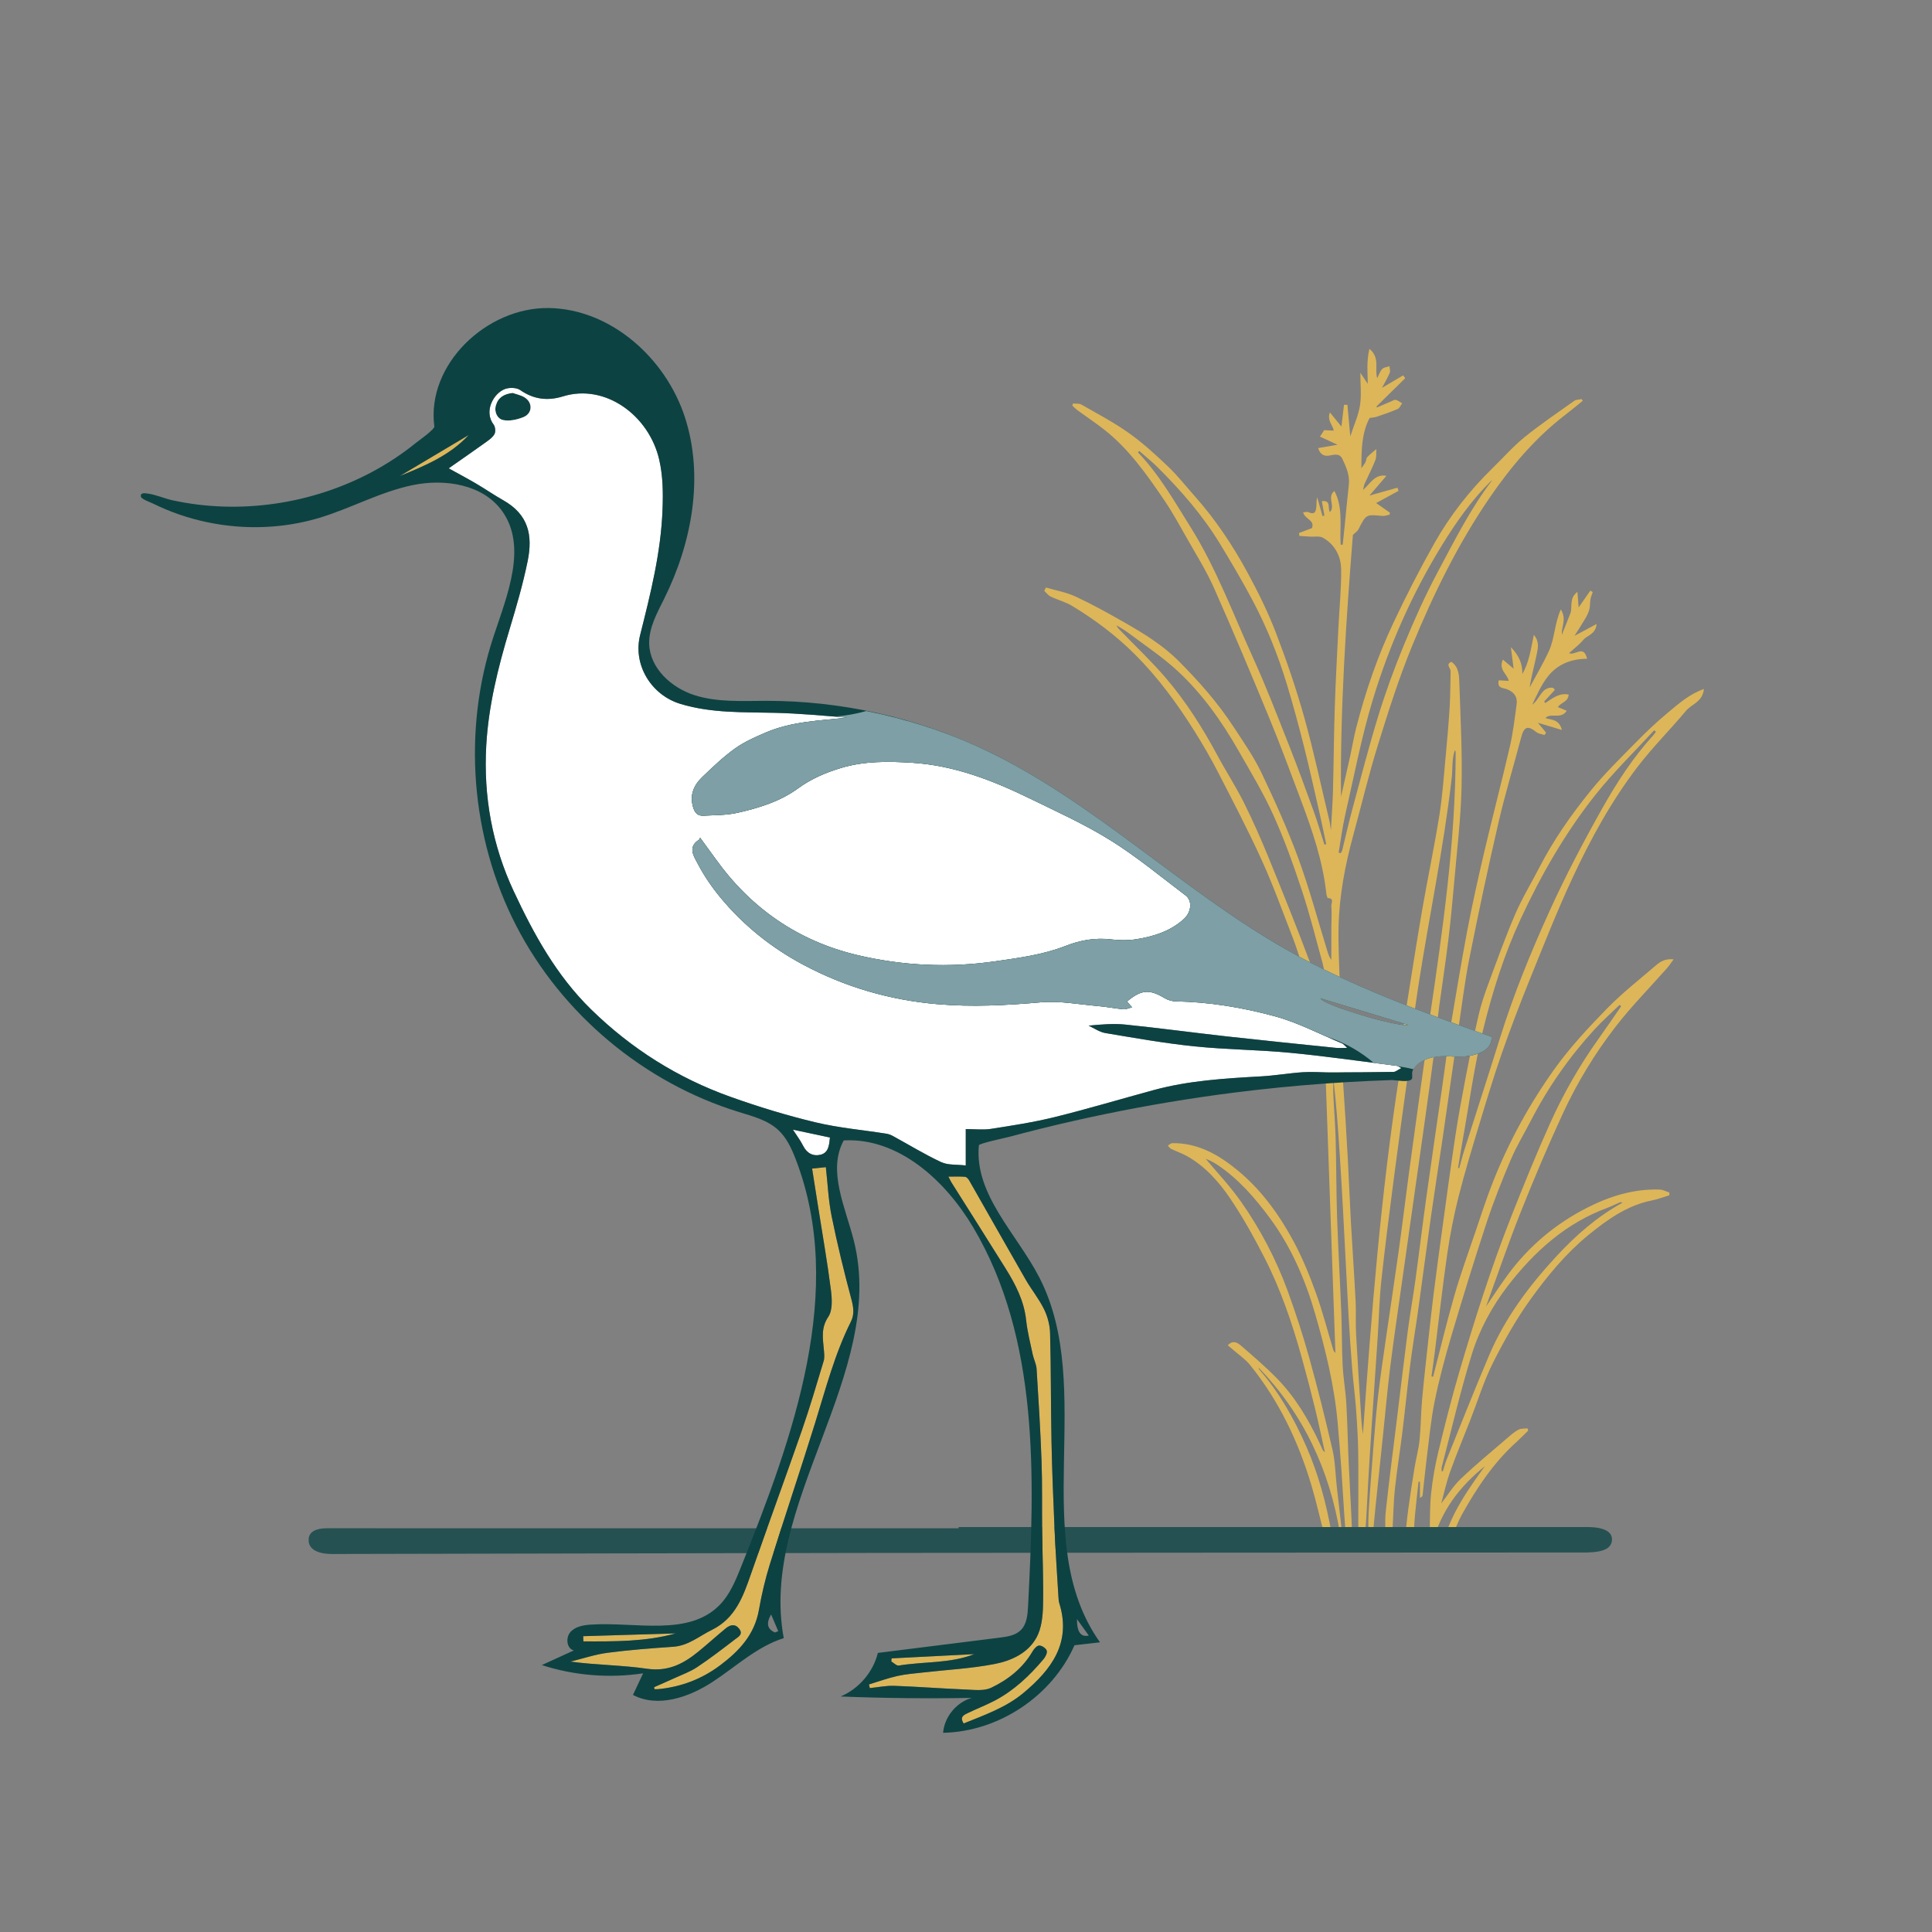 <?xml version="1.0" encoding="UTF-8"?> <svg xmlns="http://www.w3.org/2000/svg" id="a" viewBox="0 0 144 144"><rect x="0" y="0" width="144" height="144" fill="#808080" stroke="none"/><defs><style>.b{fill:#265152;}.c{fill:#ddb659;}.d{fill:#fff;}.e{fill:#0d4242;}.f{fill:#7d9fa5;}</style></defs><path class="e" d="M38.217,29.285c.263.095.6.161.875.328.633.386.606,1.2-.083,1.478-.467.188-1.043.317-1.515.215-.415-.09-.679-.584-.532-1.098.167-.586.601-.851,1.255-.924Z"></path><path class="c" d="M119.006,46.506c-.638.342-1.166.625-1.652.886.252-.401.539-.836.803-1.286.126-.213.24-.445.304-.684.062-.232.036-.488.079-.728.034-.193.111-.378.17-.567-.059-.035-.117-.07-.176-.105-.283.408-.567.816-.873,1.257-.029-.384-.052-.701-.087-1.165-.662.493-.344,1.145-.534,1.621-.209.525-.417,1.05-.626,1.574-.06-.588.384-1.146-.079-1.885-.471,1.056-.458,2.158-.882,3.087-.427.935-.956,1.819-1.441,2.725.13-.853.36-1.661.528-2.482.091-.445.208-.931-.216-1.435-.222,1.045-.346,2.046-.857,2.914.014-.777-.261-1.389-.855-1.992.078.615.141,1.11.204,1.598-.278-.235-.522-.441-.801-.676-.348.774.344,1.069.432,1.585-.247-.013-.493-.027-.739-.04-.141.605.319.555.594.658.532.198.815.558.737,1.131-.143,1.059-.267,2.127-.507,3.163-.605,2.618-1.289,5.216-1.903,7.832-.461,1.964-.9,3.935-1.277,5.918-.473,2.487-.872,4.989-1.306,7.509-.022-.014-.05-.035-.074-.052-.046.138-.158.248-.338.248-.147,0-.244-.077-.301-.179-.17-.1-.219-.336-.144-.516-.063-.116-.062-.268-.038-.446.044-.331.077-.664.122-.995.227-1.643.477-3.284.678-4.931.174-1.42.308-2.846.433-4.272.204-2.342.491-4.683.549-7.029.064-2.584-.073-5.174-.16-7.76-.02-.594-.009-1.256-.596-1.657-.458.189-.051.463-.057.693-.023.883-.016,1.767-.07,2.648-.073,1.214-.178,2.426-.293,3.637-.142,1.498-.241,3.006-.479,4.488-.382,2.38-.884,4.739-1.294,7.115-.433,2.515-.818,5.04-1.244,7.689-.056-.025-.113-.049-.169-.074.072.377.084.767.024,1.147.041.013.083.026.124.04-.03.009-.078.01-.136.008-.027.155-.061.307-.11.455.11.549.069,1.125-.103,1.652.073.236.041.502-.08.713.033.155.043.314-.009.464.014-.002.023-.004.037-.005-1.399,8.924-2.097,17.905-2.736,26.907-.036-.325-.086-.648-.107-.974-.14-2.171-.284-4.343-.402-6.516-.044-.814.008-1.634-.034-2.448-.102-1.959-.24-3.916-.35-5.874-.087-1.556-.143-3.113-.229-4.669-.108-1.943-.224-3.885-.359-5.826-.009-.127.01-.206.044-.263-.004-.033-.004-.066-.001-.099-.041-.153-.017-.326.104-.426-.073-.079-.149-.154-.212-.242-.191.044-.395.07-.615.07-.17,0-.325-.021-.476-.05-.066-.011-.132-.023-.195-.039.017.26.015.521-.015.78.024-.002.047-.003.071-.005.244,6.877.486,13.692.727,20.506-.094-.071-.139-.157-.167-.249-.426-1.409-.79-2.843-1.29-4.223-.475-1.313-1.007-2.621-1.664-3.841-1.08-2.005-2.407-3.832-4.147-5.271-1.433-1.185-2.994-2.071-4.888-2.043-.113.002-.225.119-.337.183.083.084.152.198.251.246.395.191.816.329,1.198.545,1.333.754,2.359,1.899,3.213,3.164.941,1.393,1.767,2.882,2.539,4.388,1.214,2.367,2.072,4.895,2.789,7.474.347,1.251.676,2.508.985,3.77.265,1.081.491,2.173.734,3.26-.134-.077-.178-.185-.225-.291-.056-.128-.11-.257-.17-.384-.84-1.79-1.845-3.468-3.215-4.859-.843-.856-1.756-1.637-2.662-2.42-.253-.218-.594-.413-.966-.008.139.117.253.208.363.304.436.383.934.712,1.297,1.161,2.134,2.637,3.591,5.67,4.572,8.961.374,1.256.656,2.543.999,3.811.039.146.201.255.306.381.075-.167.152-.332.221-.501.011-.026-.015-.068-.021-.102-.394-2.249-.989-4.441-1.901-6.513-.907-2.059-2.009-4.007-3.484-5.691-.035-.04-.045-.105-.067-.159,3.334,3.44,5.303,7.618,6.094,12.448.08-.197.109-.372.091-.541-.11-1.018-.232-2.034-.347-3.052-.103-.91-.115-1.842-.319-2.726-.532-2.309-1.108-4.61-1.743-6.891-.461-1.656-.996-3.294-1.582-4.906-.868-2.385-2.04-4.616-3.476-6.668-.82-1.171-1.81-2.21-2.648-3.218.025.011.193.072.352.151.167.083.332.173.488.277,1.587,1.052,2.835,2.487,3.969,4.027,1.56,2.119,2.606,4.532,3.344,7.082.775,2.68,1.445,5.392,1.688,8.196.098,1.124.19,2.249.269,3.376.106,1.518.184,3.038.302,4.555.022.279.176.546.269.818.432-.186.228-.581.217-.869-.061-1.639-.165-3.276-.239-4.914-.067-1.485-.093-2.972-.178-4.456-.055-.949-.225-1.891-.273-2.84-.067-1.329-.05-2.662-.103-3.991-.093-2.356-.233-4.709-.312-7.065-.065-1.947-.055-3.896-.107-5.844-.029-1.077-.122-2.153-.172-3.23-.02-.432-.003-.866-.003-1.3.217,1.857.349,3.702.469,5.548.094,1.444.179,2.888.257,4.333.141,2.614.266,5.229.411,7.842.074,1.337.168,2.672.274,4.006.075.95.206,1.895.276,2.845.08,1.091.152,2.185.169,3.278.026,1.774.001,3.549.006,5.323.001.47.033.94.051,1.41.065.006.129.013.193.019.1-.302.265-.599.289-.908.091-1.163.133-2.331.201-3.497.079-1.359.162-2.718.252-4.076.149-2.256.309-4.511.458-6.767.093-1.415.123-2.838.274-4.246.273-2.543.603-5.08.932-7.617.348-2.682.716-5.361,1.087-8.04-.173-.181-.141-.542.099-.65.108-.561.261-.562,1.052-.524.03.001.06.029.1.05-.139.987-.28,1.976-.417,2.967-.263,1.906-.529,3.812-.785,5.719-.266,1.985-.508,3.974-.785,5.958-.299,2.144-.63,4.283-.938,6.426-.206,1.43-.419,2.86-.586,4.295-.149,1.278-.25,2.562-.353,3.845-.13,1.623-.257,3.246-.354,4.871-.043.721-.007,1.448-.007,2.172.165-.136.282-.306.306-.49.086-.684.137-1.372.208-2.058.191-1.846.386-3.691.579-5.537.174-1.666.321-3.337.53-4.998.271-2.151.591-4.296.893-6.443.369-2.621.744-5.242,1.114-7.863.402-2.845.814-5.688,1.186-8.537.049-.372.206-1.23.471-1.255.177-.017.356.786.55.786-.117.844-.223,1.63-.336,2.415-.401,2.789-.814,5.575-1.202,8.366-.282,2.024-.524,4.055-.802,6.08-.175,1.274-.404,2.539-.571,3.814-.281,2.153-.533,4.31-.797,6.466-.286,2.329-.596,4.655-.844,6.988-.084.793-.013,1.604-.013,2.603.2-.255.371-.383.417-.55.078-.284.09-.591.108-.89.059-.954.067-1.914.17-2.862.152-1.404.381-2.799.554-4.2.209-1.697.376-3.401.593-5.097.174-1.362.405-2.716.594-4.076.321-2.306.62-4.616.947-6.922.275-1.935.581-3.866.865-5.8.286-1.954.562-3.91.842-5.865.017-.119.089-.736.286-.818.019-.122.085-.233.2-.286.043-.142.153-.258.336-.258.062,0,.116.014.162.037.02-.008.032-.013.054-.022-.3-.183-.515-.313-.744-.453,0-.077-.011-.166.002-.251.281-1.849.499-3.713.864-5.544.675-3.394,1.398-6.779,2.177-10.148.487-2.109,1.123-4.179,1.671-6.272.218-.834.486-.938,1.144-.415.161.128.401.146.605.215.038-.06.076-.119.113-.179-.193-.234-.386-.467-.606-.733.582.174,1.136.341,1.787.536-.216-.839-.828-.741-1.23-.889.409-.433,1.15.138,1.592-.543-.287-.117-.475-.195-.662-.271.23-.367.774-.378.802-.938-.717-.143-1.216.298-1.746.633-.026-.038-.051-.076-.077-.115.266-.289.532-.579.799-.869-.046-.051-.091-.102-.137-.154-.873-.101-.986.878-1.552,1.258.34-.712.664-1.451,1.137-2.064.731-.949,1.765-1.352,2.95-1.356-.246-1.087-.899-.199-1.339-.423.369-.337.755-.624,1.06-.987.298-.355.913-.395.991-1.19ZM106.571,75.814c-.011.072-.026.149-.048.224-.06.203-.168.387-.357.396-.103.005-.2-.049-.29-.101-.164-.095-.338-.2-.418-.379-.074-.165-.051-.357-.026-.537.713-5.143,1.8-10.219,2.508-15.363.096-.697.185-1.395.265-2.094.07-.608.007-1.475.232-2.031.042.021.06.064.06.117-.004,6.631-.961,13.216-1.925,19.769Z"></path><path class="c" d="M117.897,29.746c-.191.042-.417.029-.566.135-1.246.884-2.513,1.742-3.703,2.705-.847.686-1.581,1.526-2.369,2.293-1.709,1.666-3.185,3.544-4.369,5.647-1.084,1.926-2.095,3.902-3.04,5.908-1.179,2.504-2.082,5.13-2.772,7.832-.169.66-.278,1.337-.425,2.003-.229,1.041-.467,2.08-.701,3.119-.07-6.577.378-13.12.885-19.518.176-.175.344-.276.421-.429.559-1.104.566-1.108,1.769-.986.176.018.362-.059.543-.092.008-.051.016-.101.024-.152-.327-.229-.654-.459-1.022-.716.559-.305,1.115-.609,1.67-.912-.029-.078-.057-.155-.086-.233-.69.194-1.379.388-2.084.586.428-.497.846-.983,1.265-1.469-.829-.16-1.173.528-1.741,1.057.058-.246.068-.366.115-.469.267-.589.568-1.163.803-1.766.095-.241.053-.542.074-.816-.227.195-.467.375-.674.591-.082.085-.076.256-.135.375-.062.125-.154.233-.309.461-.003-1.409.035-2.655.613-3.747.211-.036.388-.043.55-.098.52-.178,1.042-.354,1.546-.574.14-.061.22-.276.328-.42-.157-.09-.306-.218-.473-.256-.111-.025-.249.074-.372.125-.346.144-.69.293-1.034.44-.012-.024-.025-.048-.037-.071l2.146-2.11c-.052-.07-.104-.14-.157-.21-.503.297-1.006.594-1.572.928.216-.412.422-.754.576-1.121.056-.134-.01-.326-.021-.491-.184.065-.417.079-.541.208-.164.172-.242.434-.373.688-.21-.703.234-1.516-.58-2.191-.23.952-.128,1.804-.123,2.609-.167-.248-.349-.519-.553-.823,0,.881.092,1.673-.026,2.427-.117.748-.447,1.458-.723,2.308-.082-.888-.149-1.618-.216-2.348-.084-.001-.169-.002-.253-.004-.066.562-.133,1.125-.192,1.625-.263-.323-.536-.657-.86-1.054-.221.591.202.931.292,1.357-.243-.013-.475-.025-.716-.037-.087.134-.18.275-.316.483.412.191.795.368,1.309.606-.574.098-.996.171-1.448.248.173.524.483.637.907.547.336-.072.711-.146.897.249.288.611.57,1.231.486,1.958-.12,1.035-.211,2.073-.316,3.11-.045.446-.093.891-.14,1.336-.05.002-.101.004-.151.006-.09-1.332.209-2.727-.466-4.007-.582.432.09,1.126-.332,1.57-.208-.271.125-.901-.605-.813.066.375.127.726.189,1.076-.045.012-.091.024-.137.036-.134-.466-.267-.931-.401-1.397-.054.207-.045.411-.057.613-.022.385-.073.731-.587.495-.104-.048-.25.005-.404.013.139.525.892.57.658,1.174-.331.126-.647.246-.963.366.008.072.016.144.024.215.263.017.527.035.79.052.327.022.708-.063.97.085.867.489,1.342,1.351,1.355,2.345.018,1.444-.132,2.891-.203,4.337-.097,1.99-.207,3.979-.272,5.969-.068,2.079-.078,4.16-.134,6.239-.026.96-.1,1.918-.154,2.918-.042-.267-.063-.506-.118-.737-.609-2.549-1.151-5.119-1.856-7.638-.6-2.144-1.321-4.258-2.117-6.331-.593-1.544-1.327-3.038-2.113-4.486-1.114-2.053-2.405-3.987-3.948-5.719-.654-.735-1.266-1.52-1.973-2.193-.932-.888-1.889-1.767-2.928-2.505-1.123-.798-2.348-1.44-3.541-2.124-.173-.099-.419-.057-.632-.08-.015.053-.029.107-.044.16.136.121.263.254.408.361.675.494,1.374.954,2.029,1.474,1.793,1.426,3.118,3.305,4.408,5.204.603.888,1.124,1.84,1.656,2.779.704,1.244,1.472,2.459,2.053,3.766,1.429,3.214,2.79,6.462,4.132,9.717.827,2.007,1.58,4.049,2.344,6.084.85,2.262,1.636,4.547,1.901,6.988.013.119.077.331.12.331.493.007.234.409.25.592.045.52.004,1.047.002,1.572-.003.816-.001,1.633-.001,2.449-.143-.199-.217-.408-.283-.621-.716-2.316-1.339-4.669-2.171-6.938-.802-2.187-1.762-4.317-2.764-6.414-.57-1.193-1.339-2.286-2.062-3.393-1.175-1.8-2.581-3.393-4.08-4.898-1.206-1.211-2.633-2.079-4.082-2.906-1.179-.673-2.368-1.335-3.593-1.906-.704-.328-1.488-.465-2.235-.687-.043.084-.086.168-.128.253.162.145.303.338.488.427.52.248,1.091.391,1.582.687,1.681,1.013,3.251,2.186,4.666,3.595,1.722,1.713,3.157,3.665,4.456,5.734.629,1.002,1.227,2.032,1.77,3.089,1.121,2.177,2.256,4.35,3.27,6.583.854,1.879,1.552,3.836,2.304,5.765.233.597.417,1.215.624,1.823-.044.027-.087.054-.131.081-.026-.02-.052-.04-.078-.06h0c.117.258.196.533.255.813.977.173,1.665.75,2.091,1.499.273-.232.601-.409.993-.496-.033-.014-.066-.028-.098-.043-.088-.039-.164-.22-.167-.338-.042-1.364-.117-2.73-.088-4.093.05-2.357.493-4.652,1.111-6.913.607-2.221,1.139-4.468,1.821-6.663.776-2.498,1.569-5.003,2.559-7.411,1.587-3.859,3.422-7.596,5.769-11.023,1.598-2.333,3.402-4.457,5.619-6.165.446-.343.879-.703,1.319-1.055-.025-.044-.049-.089-.074-.133ZM98.714,62.953c-.259-.812-.493-1.633-.781-2.433-.589-1.631-1.182-3.26-1.819-4.87-.877-2.216-1.728-4.447-2.713-6.61-1.492-3.28-2.746-6.688-4.661-9.746-1.212-1.936-2.34-3.932-3.928-5.58.034-.034.068-.068.103-.102.452.399.925.775,1.353,1.201,1.743,1.731,3.362,3.582,4.66,5.713.833,1.368,1.648,2.751,2.403,4.168,1.075,2.017,1.932,4.145,2.598,6.349.458,1.513.871,3.043,1.258,4.579.416,1.651.784,3.315,1.164,4.976.176.771.332,1.547.498,2.321-.045.012-.091.024-.136.036ZM97.707,71.916c-.995-2.662-2.052-5.298-3.126-7.926-.575-1.407-1.187-2.802-1.863-4.158-.6-1.203-1.335-2.33-1.971-3.514-1.114-2.072-2.363-4.048-3.877-5.812-1.036-1.207-2.192-2.299-3.297-3.441-.13-.134-.273-.254-.36-.464.29.184.594.347.869.555,1.238.936,2.544,1.793,3.684,2.848,1.822,1.685,3.274,3.725,4.524,5.911.909,1.59,1.862,3.165,2.618,4.836.82,1.812,1.494,3.705,2.123,5.603.595,1.797,1.055,3.645,1.558,5.475.096.35.117.724.186,1.171-.498-.287-.852-.511-1.067-1.085ZM107.148,42.66c-.929,1.733-1.735,3.547-2.491,5.374-.715,1.727-1.361,3.493-1.914,5.283-.718,2.327-1.323,4.693-1.96,7.047-.27.999-.493,2.012-.743,3.017-.019.076-.077.141-.117.211-.05-.013-.099-.026-.149-.04.162-.945.281-1.901.494-2.834.657-2.876,1.208-5.791,2.064-8.602,1.231-4.043,2.934-7.885,5.136-11.467,1.062-1.728,2.214-3.366,3.642-4.777.034-.033.076-.056.115-.084-1.631,2.126-2.821,4.526-4.079,6.871Z"></path><path class="c" d="M127,51.351c-.092.967-.913,1.121-1.343,1.635-1.164,1.393-2.452,2.676-3.559,4.115-1.973,2.564-3.539,5.421-4.913,8.377-1.14,2.452-2.135,4.98-3.152,7.494-.738,1.826-1.444,3.669-2.095,5.531-.602,1.722-1.129,3.474-1.657,5.223-.548,1.816-1.103,3.632-1.569,5.472-.356,1.407-.636,2.842-.845,4.282-.354,2.442-.624,4.897-.932,7.347-.074.588-.162,1.175-.243,1.762.042.008.083.016.125.024.524-2.02,1.007-4.052,1.584-6.055.451-1.569,1.01-3.104,1.535-4.649.44-1.294.857-2.6,1.36-3.867,1.187-2.988,2.724-5.787,4.567-8.364,1.158-1.619,2.528-3.085,3.911-4.503,1.14-1.169,2.431-2.175,3.668-3.238.329-.282.705-.498,1.3-.433-.215.289-.342.487-.495.659-1.277,1.446-2.636,2.82-3.819,4.346-1.542,1.99-2.866,4.161-3.935,6.472-1.124,2.429-2.169,4.902-3.161,7.395-.913,2.294-1.71,4.64-2.571,7.0.568-.83,1.081-1.629,1.642-2.388,1.596-2.158,3.596-3.809,5.925-4.988,1.688-.855,3.474-1.403,5.378-1.336.242.009.48.142.719.218-.001.069-.001.138-.002.207-.436.131-.865.297-1.308.386-1.822.365-3.293,1.406-4.727,2.578-1.667,1.362-3.036,3.024-4.293,4.765-1.071,1.483-1.99,3.109-2.819,4.76-.686,1.365-1.14,2.86-1.701,4.295-.497,1.272-1.028,2.53-1.488,3.817-.284.795-.462,1.632-.665,2.366.448-.574.884-1.288,1.462-1.839,1.132-1.079,2.341-2.068,3.523-3.087.246-.212.499-.431.781-.574.192-.098.442-.069.666-.097.016.057.032.114.047.171-.292.285-.575.58-.877.852-1.696,1.528-2.958,3.419-4.075,5.427-.27.486-.448,1.029-.72,1.514-.139.248-.39.425-.666.57.589-2.193,1.847-3.961,3.12-5.722-1.854,1.494-3.288,3.314-3.914,5.767-.07-.028-.139-.056-.209-.084,0-.217-.005-.434.001-.651.029-1.006.003-2.018.108-3.014.111-1.044.296-2.087.543-3.105.482-1.991.984-3.98,1.56-5.942,1.14-3.884,2.362-7.74,3.841-11.498.924-2.346,1.873-4.684,2.903-6.98,1.004-2.24,2.22-4.36,3.636-6.346.569-.797,1.12-1.608,1.679-2.413-.037-.037-.075-.074-.112-.111-.62.602-1.268,1.174-1.853,1.811-1.878,2.045-3.471,4.315-4.762,6.817-.497.963-1.063,1.891-1.488,2.888-.655,1.538-1.277,3.098-1.802,4.689-.924,2.797-1.791,5.617-2.629,8.444-.479,1.617-.918,3.255-1.255,4.91-.29,1.426-.418,2.889-.603,4.338-.112.882-.193,1.768-.294,2.652-.008.073-.061.14-.199.197v-1.203c-.034-0-.069-.001-.103-.001-.089.819-.185,1.637-.263,2.457-.057.593-.065,1.193-.153,1.78-.022.144-.272.251-.416.374-.067-.043-.133-.087-.199-.131.085-.799.153-1.6.26-2.396.14-1.045.302-2.087.472-3.127.112-.688.302-1.365.373-2.057.101-.997.099-2.006.189-3.004.137-1.52.311-3.035.476-4.552.122-1.117.244-2.234.385-3.348.197-1.555.405-3.108.619-4.66.327-2.375.643-4.752,1.002-7.122.226-1.495.504-2.981.789-4.465.291-1.512.595-3.023.941-4.523.177-.768.428-1.523.701-2.261.649-1.756,1.28-3.524,2.017-5.239.521-1.212,1.211-2.343,1.816-3.516,1.065-2.064,2.386-3.945,3.827-5.721,1.019-1.255,2.178-2.387,3.308-3.537.773-.787,1.571-1.554,2.415-2.253.809-.669,1.603-1.393,2.71-1.784ZM108.677,87.05c.029.007.058.014.086.022.122-.437.23-.879.367-1.31.886-2.792,1.792-5.577,2.664-8.374,1.011-3.243,2.289-6.374,3.682-9.444,1.192-2.626,2.536-5.185,3.945-7.69,1.095-1.946,2.317-3.824,3.821-5.469.067-.074.12-.162.18-.243-.042-.038-.084-.076-.126-.114-1.461,1.589-3.015,3.096-4.361,4.787-2.252,2.829-4.06,5.973-5.603,9.299-1.216,2.622-2.084,5.373-2.771,8.168-.689,2.805-1.071,5.695-1.584,8.549-.109.605-.201,1.214-.301,1.82ZM107.455,109.66c.029.002.057.004.085.006.096-.297.173-.603.289-.891,1.043-2.579,2.063-5.17,3.149-7.729,1.202-2.833,3.007-5.229,5.05-7.433,1.446-1.56,3.028-2.942,4.911-3.976-.089-.016-.143-.045-.181-.03-.327.138-.644.304-.976.426-3.051,1.124-5.421,3.238-7.412,5.828-1.162,1.512-2.099,3.237-2.671,5.083-.856,2.764-1.508,5.599-2.242,8.405-.025.097-.003.208-.003.312Z"></path><path class="d" d="M99.818,75.147c1.697.542,3.282,1.048,4.904,1.566-.5.15-4.674-1.119-4.904-1.566Z"></path><path class="d" d="M84.376,75.08c-.173-.2-.275-.317-.378-.435,1.071-.894,1.671-.929,2.807-.25.24.144.55.234.829.239,2.515.046,4.99.462,7.393,1.115,1.728.47,3.349,1.332,5.015,2.026.094.039.162.14.369.326-.389,0-.632.021-.872-.003-2.691-.277-5.382-.548-8.071-.848-2.533-.283-5.059-.625-7.594-.885-.877-.09-1.772-.014-2.739.079.415.19.813.48,1.248.552,2.204.369,4.41.762,6.631.991,2.384.246,4.792.255,7.178.484,2.651.254,5.289.639,7.932.971.059.007.112.058.313.168-.253.129-.413.28-.575.283-1.566.027-3.133.033-4.699.037-.688.002-1.379-.059-2.064-.013-1.037.07-2.067.251-3.105.309-2.691.151-5.38.309-7.998,1.02-2.463.669-4.91,1.402-7.387,2.015-1.559.386-3.156.629-4.746.878-.587.092-1.2.015-1.88.015v2.713c-.676-.081-1.325-.013-1.832-.249-1.236-.575-2.404-1.295-3.604-1.949-.148-.081-.317-.144-.483-.17-1.77-.28-3.568-.435-5.304-.852-2.129-.511-4.236-1.155-6.299-1.891-3.942-1.407-7.404-3.585-10.415-6.532-2.578-2.523-4.262-5.602-5.753-8.79-1.597-3.414-2.262-7.055-2.052-10.842.165-2.971.876-5.824,1.729-8.658.508-1.688,1.008-3.388,1.358-5.113.396-1.95.054-3.477-1.827-4.54-.684-.386-1.332-.836-2.01-1.234-.654-.384-1.325-.739-2.049-1.14.967-.677,1.861-1.294,2.742-1.927.25-.179.531-.371.671-.627.097-.177.063-.538-.062-.704-.762-1.008.009-2.355.858-2.66.33-.118.85-.105,1.121.083,1.01.7,2.047.824,3.197.469,3.139-.97,6.413,1.419,7.168,4.731.277,1.214.291,2.425.245,3.687-.116,3.221-.896,6.293-1.671,9.379-.554,2.21.824,4.464,3.001,5.125,2.327.707,4.702.608,7.08.667,1.784.044,3.565.21,5.348.358-2.05.225-4.129.281-6.058,1.107-.795.341-1.607.698-2.304,1.197-.869.622-1.65,1.375-2.425,2.116-.627.6-.961,1.315-.698,2.238.126.442.346.673.775.65.85-.044,1.719-.031,2.541-.216,1.592-.357,3.172-.844,4.504-1.815.994-.724,2.071-1.183,3.223-1.529,1.719-.517,3.478-.494,5.242-.388,3.153.19,6.033,1.309,8.828,2.671,2.032.991,4.105,1.93,6.017,3.122,1.952,1.217,3.737,2.704,5.579,4.095.519.392.454,1.242-.147,1.781-.997.894-2.236,1.284-3.522,1.488-.613.097-1.26.089-1.878.014-1.187-.145-2.313.06-3.399.486-1.68.658-3.44.884-5.208,1.141-3.486.507-6.956.34-10.343-.468-4.358-1.039-7.886-3.465-10.515-7.135-.378-.528-.765-1.05-1.172-1.609-.027.064-.033.128-.066.148-.901.544-.386,1.26-.104,1.799.465.888,1.042,1.735,1.683,2.509,1.722,2.081,3.801,3.747,6.185,5.018,3.123,1.665,6.449,2.63,9.983,2.935,2.585.223,5.144.089,7.722-.137,1.39-.122,2.817.156,4.226.276.645.055,1.284.182,1.928.244.179.017.369-.08.641-.146ZM38.217,29.285c-.654.073-1.088.338-1.255.924-.147.513.117,1.008.532,1.098.472.102,1.048-.028,1.515-.215.689-.277.716-1.091.083-1.478-.275-.168-.612-.233-.875-.328Z"></path><path class="b" d="M71.449,113.817c15.479,0,30.959 0,46.438-.001.452,0,.904-.011,1.344.086.581.129.923.4.918.834-.005.445-.283.755-.941.887-.597.12-1.197.09-1.795.091-17.35.012-34.7.012-52.05.032-13.306.015-26.613.055-39.919.079-.447.001-.892.028-1.346-.052-.828-.145-1.137-.561-1.092-1.082.048-.555.598-.785,1.373-.784,3.832.005,7.664.003,11.496.003,11.858 0,23.717,0,35.575,0v-.094Z"></path><path class="c" d="M29.798,35.48c1.713-1.019,3.426-2.038,5.14-3.058-1.421,1.536-3.289,2.302-5.14,3.058Z"></path><path class="d" d="M59.099,84.197c.975.207,1.851.394,2.76.587-.056.553-.1,1.126-.681,1.277-.554.144-1.035-.09-1.319-.662-.195-.394-.469-.749-.76-1.202Z"></path><path class="c" d="M64.766,125.545c.706-.214,1.402-.469,2.119-.63.631-.142,1.285-.188,1.931-.262,1.777-.203,3.575-.292,5.325-.633,1.239-.242,2.487-.81,3.122-1.988.368-.683.46-1.574.478-2.376.041-1.851-.045-3.704-.066-5.557-.02-1.732.018-3.466-.044-5.196-.082-2.292-.224-4.581-.369-6.87-.023-.368-.215-.723-.292-1.092-.179-.847-.397-1.693-.489-2.551-.153-1.431-.786-2.653-1.523-3.837-1.339-2.151-2.7-4.289-4.049-6.433-.058-.091-.101-.192-.22-.424.467,0,.857-.021,1.243.013.111.01.241.158.307.273,1.402,2.454,2.787,4.917,4.196,7.367.435.757.998,1.445,1.381,2.225.266.541.437,1.182.453,1.784.072,2.693.052,5.388.105,8.082.043,2.153.13,4.305.224,6.457.074,1.693.189,3.385.29,5.077.011.178.019.362.071.53.917,2.949-.607,4.947-2.672,6.673-1.301,1.087-2.905,1.648-4.458,2.277-.332-.504.035-.645.33-.786.661-.318,1.349-.583,1.998-.924,1.433-.755,2.587-1.854,3.621-3.081.144-.171.295-.467.24-.639-.058-.178-.363-.381-.559-.379-.169.001-.387.244-.495.432-.726,1.256-1.829,2.116-3.09,2.718-.519.248-1.227.157-1.845.132-1.791-.073-3.579-.214-5.37-.278-.607-.022-1.218.108-1.828.168-.021-.09-.042-.181-.063-.272Z"></path><path class="c" d="M48.756,125.752c.506-.224,1.014-.442,1.516-.673.567-.262,1.169-.474,1.684-.817.968-.644,1.893-1.355,2.816-2.064.238-.183.65-.381.322-.802-.308-.394-.677-.294-1.002-.026-.693.571-1.358,1.176-2.054,1.743-1.104.899-2.249,1.494-3.806,1.266-1.864-.273-3.769-.272-5.713-.533.925-.226,1.838-.536,2.776-.659,1.622-.213,3.257-.335,4.889-.448,1.118-.077,1.923-.787,2.86-1.248,1.774-.873,2.349-2.506,2.935-4.192,1.241-3.569,2.548-7.115,3.788-10.685.593-1.707,1.104-3.444,1.625-5.175.079-.263.037-.572.012-.856-.073-.835-.225-1.607.333-2.437.336-.5.276-1.361.19-2.033-.267-2.083-.632-4.154-.959-6.23-.145-.921-.29-1.841-.438-2.783.402-.042.697-.073,1.024-.107.138,1.226.189,2.464.432,3.664.421,2.077.927,4.139,1.473,6.186.158.592.231,1.131-.036,1.663-1.211,2.415-1.88,5.017-2.677,7.578-1.088,3.498-2.261,6.97-3.353,10.466-.352,1.126-.625,2.285-.829,3.448-.324,1.841-1.466,3.057-2.883,4.121-1.385,1.04-2.931,1.622-4.646,1.784-.084.008-.17.001-.255.001-.009-.05-.017-.1-.026-.149Z"></path><path class="c" d="M43.468,121.953l6.9-.208c-2.263.626-4.576.602-6.888.595-.004-.129-.008-.258-.012-.387Z"></path><path class="c" d="M72.62,123.29c-1.814.709-3.757.541-5.629.851-.164.027-.37-.195-.556-.302.006-.078.012-.156.018-.233,2.056-.105,4.112-.21,6.168-.316Z"></path><path class="e" d="M109.137,78.744c1.058-.091,2.074-.492,2.034-1.461-5.207-1.871-10.443-3.754-15.255-6.486-7.88-4.473-14.444-11.119-22.648-14.968-5.034-2.362-10.592-3.598-16.152-3.593-1.805.002-3.655.126-5.372-.429s-3.302-2.006-3.357-3.81c-.036-1.201.589-2.307,1.123-3.383,2.063-4.156,2.971-9.07,1.549-13.486s-5.521-8.102-10.16-8.169-9.135,4.226-8.525,8.825c.029.222-1.191,1.077-1.381,1.231-.498.404-1.016.784-1.55,1.139-1.069.71-2.204,1.32-3.384,1.825-2.363,1.013-4.905,1.607-7.472,1.753-1.282.073-2.57.033-3.845-.123-.637-.078-1.27-.186-1.896-.323-.608-.133-1.248-.427-1.859-.501-.164-.02-.551-.093-.484.234.038.185.734.432.898.512.642.317,1.305.593,1.982.825,1.356.466,2.77.76,4.199.878,2.113.175,4.261-.038,6.291-.658,2.335-.713,4.511-1.931,6.903-2.421s5.222-.051,6.646,1.931c1.899,2.642.394,6.251-.631,9.339-2.331,7.03-1.71,14.989,1.684,21.573s9.517,11.706,16.596,13.885c1.039.32,2.143.604,2.94,1.344.616.573.982,1.361,1.286,2.146,3.782,9.792-.159,20.698-4.072,30.439-.4.995-.817,2.017-1.561,2.789-2.324,2.409-6.286,1.269-9.626,1.488-.555.036-1.157.141-1.524.558s-.282,1.229.256,1.367c-.796.364-1.591.728-2.387,1.092,2.425.783,5.032.995,7.552.614l-.757,1.611c1.855.972,4.154.186,5.91-.956s3.33-2.651,5.329-3.277c-1.867-10.002,7.694-19.731,5.229-29.602-.626-2.506-1.991-5.225-.76-7.496,4.075-.221,7.575,2.98,9.657,6.49,4.926,8.306,4.579,18.592,4.083,28.235-.033.633-.092,1.328-.541,1.775-.401.399-1.007.49-1.568.56-3.028.38-6.056.759-9.084,1.139-.357,1.433-1.417,2.673-2.777,3.248,3.256.128,6.517.163,9.775.104-1.148.328-2.039,1.412-2.138,2.602,4.142-.08,8.126-2.734,9.794-6.526.634-.072,1.268-.144,1.901-.217-5.42-7.604-.24-18.914-4.529-27.209-1.688-3.265-4.85-6.178-4.498-9.837.014-.143,2.036-.569,2.262-.63.787-.211,1.577-.415,2.368-.611,1.583-.392,3.173-.753,4.77-1.083,3.194-.66,6.413-1.196,9.649-1.606,2.232-.283,4.472-.506,6.717-.669,1.106-.08,2.213-.146,3.321-.197.554-.025,1.108-.047,1.662-.065.326-.011,1.304.218,1.523-.085.061-.085-.008-.424.034-.554.057-.179.172-.328.303-.458.607-.599,1.691-.748,2.502-.672.332.031.701.036,1.064.005ZM80.272,120.68c.281.391.561.781.88,1.224q-.892.206-.88-1.224ZM29.798,35.48c1.713-1.019,3.426-2.038,5.14-3.058-1.421,1.536-3.29,2.302-5.14,3.058ZM59.859,85.399c-.195-.394-.469-.749-.76-1.202.975.207,1.851.394,2.76.587-.056.553-.1,1.126-.681,1.277-.554.144-1.036-.09-1.319-.662ZM50.368,121.744c-2.263.626-4.576.602-6.888.595-.004-.129-.008-.258-.012-.387,2.3-.069,4.6-.139,6.901-.208ZM58.006,121.578c-.083.033-.167.066-.25.098-.558-.255-.674-.66-.282-1.346.202.473.367.86.532,1.247ZM63.46,96.84c.158.592.231,1.131-.036,1.663-1.211,2.415-1.88,5.017-2.677,7.578-1.088,3.498-2.261,6.97-3.353,10.466-.352,1.126-.625,2.285-.829,3.448-.324,1.841-1.466,3.057-2.883,4.121-1.385,1.04-2.931,1.622-4.646,1.784-.084.008-.17.001-.255.001-.009-.05-.017-.1-.026-.149.506-.224,1.014-.442,1.516-.673.567-.262,1.169-.474,1.684-.817.968-.644,1.893-1.355,2.816-2.064.238-.183.65-.381.322-.802-.308-.394-.677-.294-1.002-.026-.693.571-1.358,1.176-2.054,1.743-1.104.899-2.249,1.494-3.805,1.266-1.864-.273-3.769-.272-5.713-.533.925-.226,1.838-.536,2.776-.659,1.622-.213,3.257-.335,4.889-.448,1.118-.077,1.923-.787,2.86-1.248,1.774-.873,2.349-2.506,2.935-4.192,1.241-3.569,2.548-7.115,3.788-10.685.593-1.707,1.104-3.444,1.625-5.175.079-.263.037-.572.012-.856-.073-.835-.225-1.607.333-2.437.336-.5.276-1.361.19-2.033-.267-2.083-.632-4.154-.959-6.23-.145-.921-.29-1.842-.438-2.783.402-.042.697-.073,1.024-.107.138,1.226.189,2.464.432,3.664.421,2.077.927,4.139,1.473,6.187ZM66.452,123.605c2.056-.105,4.112-.21,6.167-.316-1.814.709-3.757.541-5.629.851-.164.027-.37-.195-.556-.302.006-.078.012-.156.018-.233ZM76.433,95.352c.435.757.998,1.445,1.381,2.225.266.541.437,1.182.453,1.784.072,2.693.052,5.388.105,8.082.043,2.153.13,4.305.224,6.457.074,1.693.189,3.385.29,5.077.011.178.019.362.071.53.917,2.949-.607,4.947-2.672,6.673-1.301,1.087-2.905,1.648-4.458,2.277-.332-.504.035-.645.33-.786.661-.318,1.349-.583,1.998-.924,1.433-.755,2.587-1.854,3.622-3.081.144-.171.295-.467.24-.639-.058-.178-.363-.381-.559-.379-.169.001-.387.244-.495.432-.726,1.256-1.829,2.116-3.09,2.718-.519.248-1.227.157-1.845.132-1.791-.073-3.579-.214-5.37-.278-.607-.022-1.218.108-1.828.168-.021-.09-.042-.181-.063-.272.705-.214,1.402-.469,2.119-.63.631-.142,1.285-.188,1.931-.262,1.777-.203,3.575-.292,5.325-.633,1.239-.242,2.487-.81,3.122-1.988.368-.683.46-1.574.478-2.376.041-1.851-.045-3.704-.067-5.557-.02-1.732.018-3.466-.044-5.196-.082-2.292-.224-4.581-.369-6.87-.023-.368-.214-.723-.292-1.092-.179-.847-.397-1.693-.489-2.551-.153-1.431-.786-2.653-1.523-3.837-1.339-2.151-2.7-4.289-4.049-6.433-.058-.092-.101-.192-.22-.424.467,0,.857-.021,1.243.013.111.01.241.158.307.273,1.402,2.454,2.787,4.917,4.196,7.367ZM103.862,79.894c-1.566.027-3.133.033-4.699.037-.688.002-1.379-.059-2.064-.013-1.037.07-2.067.251-3.105.309-2.692.151-5.38.309-7.998,1.02-2.463.669-4.91,1.403-7.387,2.015-1.559.386-3.156.629-4.746.878-.587.092-1.2.015-1.88.015v2.713c-.676-.081-1.325-.013-1.832-.249-1.236-.575-2.404-1.295-3.604-1.949-.148-.081-.317-.144-.483-.17-1.77-.28-3.568-.435-5.304-.852-2.129-.511-4.236-1.155-6.299-1.891-3.942-1.407-7.404-3.585-10.415-6.532-2.578-2.523-4.262-5.602-5.753-8.79-1.597-3.414-2.262-7.055-2.052-10.842.165-2.971.876-5.824,1.729-8.658.508-1.688,1.008-3.388,1.358-5.113.396-1.95.054-3.477-1.827-4.54-.684-.386-1.332-.836-2.01-1.234-.654-.384-1.325-.739-2.049-1.14.967-.677,1.861-1.294,2.742-1.927.25-.179.531-.371.671-.627.097-.177.063-.538-.062-.704-.762-1.008.009-2.355.858-2.66.33-.118.85-.105,1.121.083,1.01.7,2.047.824,3.197.469,3.139-.97,6.413,1.419,7.168,4.731.277,1.214.291,2.425.245,3.687-.116,3.221-.896,6.293-1.671,9.379-.554,2.21.824,4.464,3.001,5.125,2.327.707,4.702.608,7.08.667,1.784.044,3.565.21,5.348.358-2.05.225-4.129.281-6.058,1.107-.795.341-1.607.698-2.304,1.197-.869.622-1.65,1.375-2.425,2.116-.627.6-.961,1.315-.698,2.238.126.442.346.673.775.65.85-.044,1.719-.031,2.541-.216,1.592-.357,3.172-.844,4.504-1.815.994-.724,2.071-1.183,3.223-1.529,1.719-.517,3.478-.494,5.242-.388,3.153.19,6.033,1.309,8.828,2.671,2.032.991,4.105,1.93,6.017,3.122,1.952,1.217,3.737,2.704,5.579,4.095.519.392.454,1.242-.146,1.781-.997.894-2.236,1.284-3.522,1.488-.613.097-1.26.089-1.878.014-1.187-.145-2.313.06-3.399.486-1.68.658-3.44.883-5.208,1.141-3.486.506-6.956.34-10.343-.468-4.357-1.039-7.886-3.465-10.515-7.135-.378-.528-.765-1.05-1.172-1.609-.027.064-.033.128-.066.148-.901.544-.386,1.26-.104,1.799.465.888,1.042,1.735,1.683,2.509,1.722,2.081,3.801,3.747,6.185,5.018,3.123,1.665,6.449,2.63,9.983,2.935,2.584.223,5.144.089,7.722-.137,1.39-.122,2.817.156,4.226.276.645.055,1.284.182,1.928.244.179.017.369-.08.641-.146-.173-.2-.275-.317-.378-.435,1.071-.894,1.671-.929,2.807-.25.24.144.55.234.829.24,2.515.046,4.99.462,7.393,1.115,1.728.47,3.349,1.332,5.015,2.026.094.039.162.14.368.326-.389,0-.632.021-.872-.003-2.691-.277-5.382-.548-8.071-.848-2.533-.283-5.059-.625-7.594-.885-.877-.09-1.772-.014-2.739.079.415.19.813.48,1.248.552,2.204.369,4.41.762,6.631.991,2.384.246,4.792.255,7.178.484,2.651.254,5.289.639,7.932.971.059.007.112.058.313.168-.253.129-.413.28-.575.283ZM98.413,74.407c2.266.687,4.385,1.328,6.551,1.985-.668.19-6.244-1.419-6.551-1.985Z"></path><path class="f" d="M95.916,70.797c-7.88-4.473-14.444-11.119-22.648-14.968-2.77-1.3-5.702-2.239-8.703-2.834-.738.21-1.527.352-2.37.416.315.026.629.05.944.077-2.05.225-4.129.281-6.058,1.107-.795.341-1.607.698-2.304,1.197-.869.622-1.65,1.375-2.425,2.116-.627.6-.961,1.315-.698,2.238.126.442.346.673.775.65.85-.044,1.719-.031,2.541-.216,1.592-.357,3.172-.844,4.504-1.815.994-.724,2.071-1.183,3.223-1.529,1.719-.517,3.478-.494,5.242-.388,3.153.19,6.033,1.309,8.828,2.671,2.032.991,4.105,1.93,6.017,3.122,1.952,1.217,3.737,2.704,5.579,4.095.519.392.454,1.242-.146,1.781-.997.894-2.236,1.284-3.522,1.488-.613.097-1.26.089-1.878.014-1.187-.145-2.313.06-3.399.486-1.68.658-3.44.883-5.208,1.141-3.486.506-6.956.34-10.343-.468-4.357-1.039-7.886-3.465-10.515-7.135-.378-.528-.765-1.05-1.172-1.609-.027.064-.033.128-.066.148-.901.544-.386,1.26-.104,1.799.465.888,1.042,1.735,1.683,2.509,1.722,2.081,3.801,3.747,6.185,5.018,3.123,1.665,6.449,2.63,9.983,2.935,2.584.223,5.144.089,7.722-.137,1.39-.122,2.817.156,4.226.276.645.055,1.284.182,1.928.244.179.017.369-.08.641-.146-.173-.2-.275-.317-.378-.435,1.071-.894,1.671-.929,2.807-.25.24.144.55.234.829.24,2.515.046,4.99.462,7.393,1.115,1.333.362,2.604.958,3.88,1.53,1.353.433,2.51,1.109,3.491,1.948.575.073,1.151.143,1.726.215.019.002.044.017.067.029.401.057.789.131,1.163.223.06-.104.131-.201.217-.285.607-.599,1.691-.748,2.502-.672.332.031.701.036,1.065.005,1.058-.091,2.074-.492,2.034-1.461-5.207-1.871-10.443-3.754-15.255-6.486ZM98.413,74.407c2.266.687,4.385,1.328,6.551,1.985-.668.19-6.244-1.419-6.551-1.985Z"></path></svg> 
